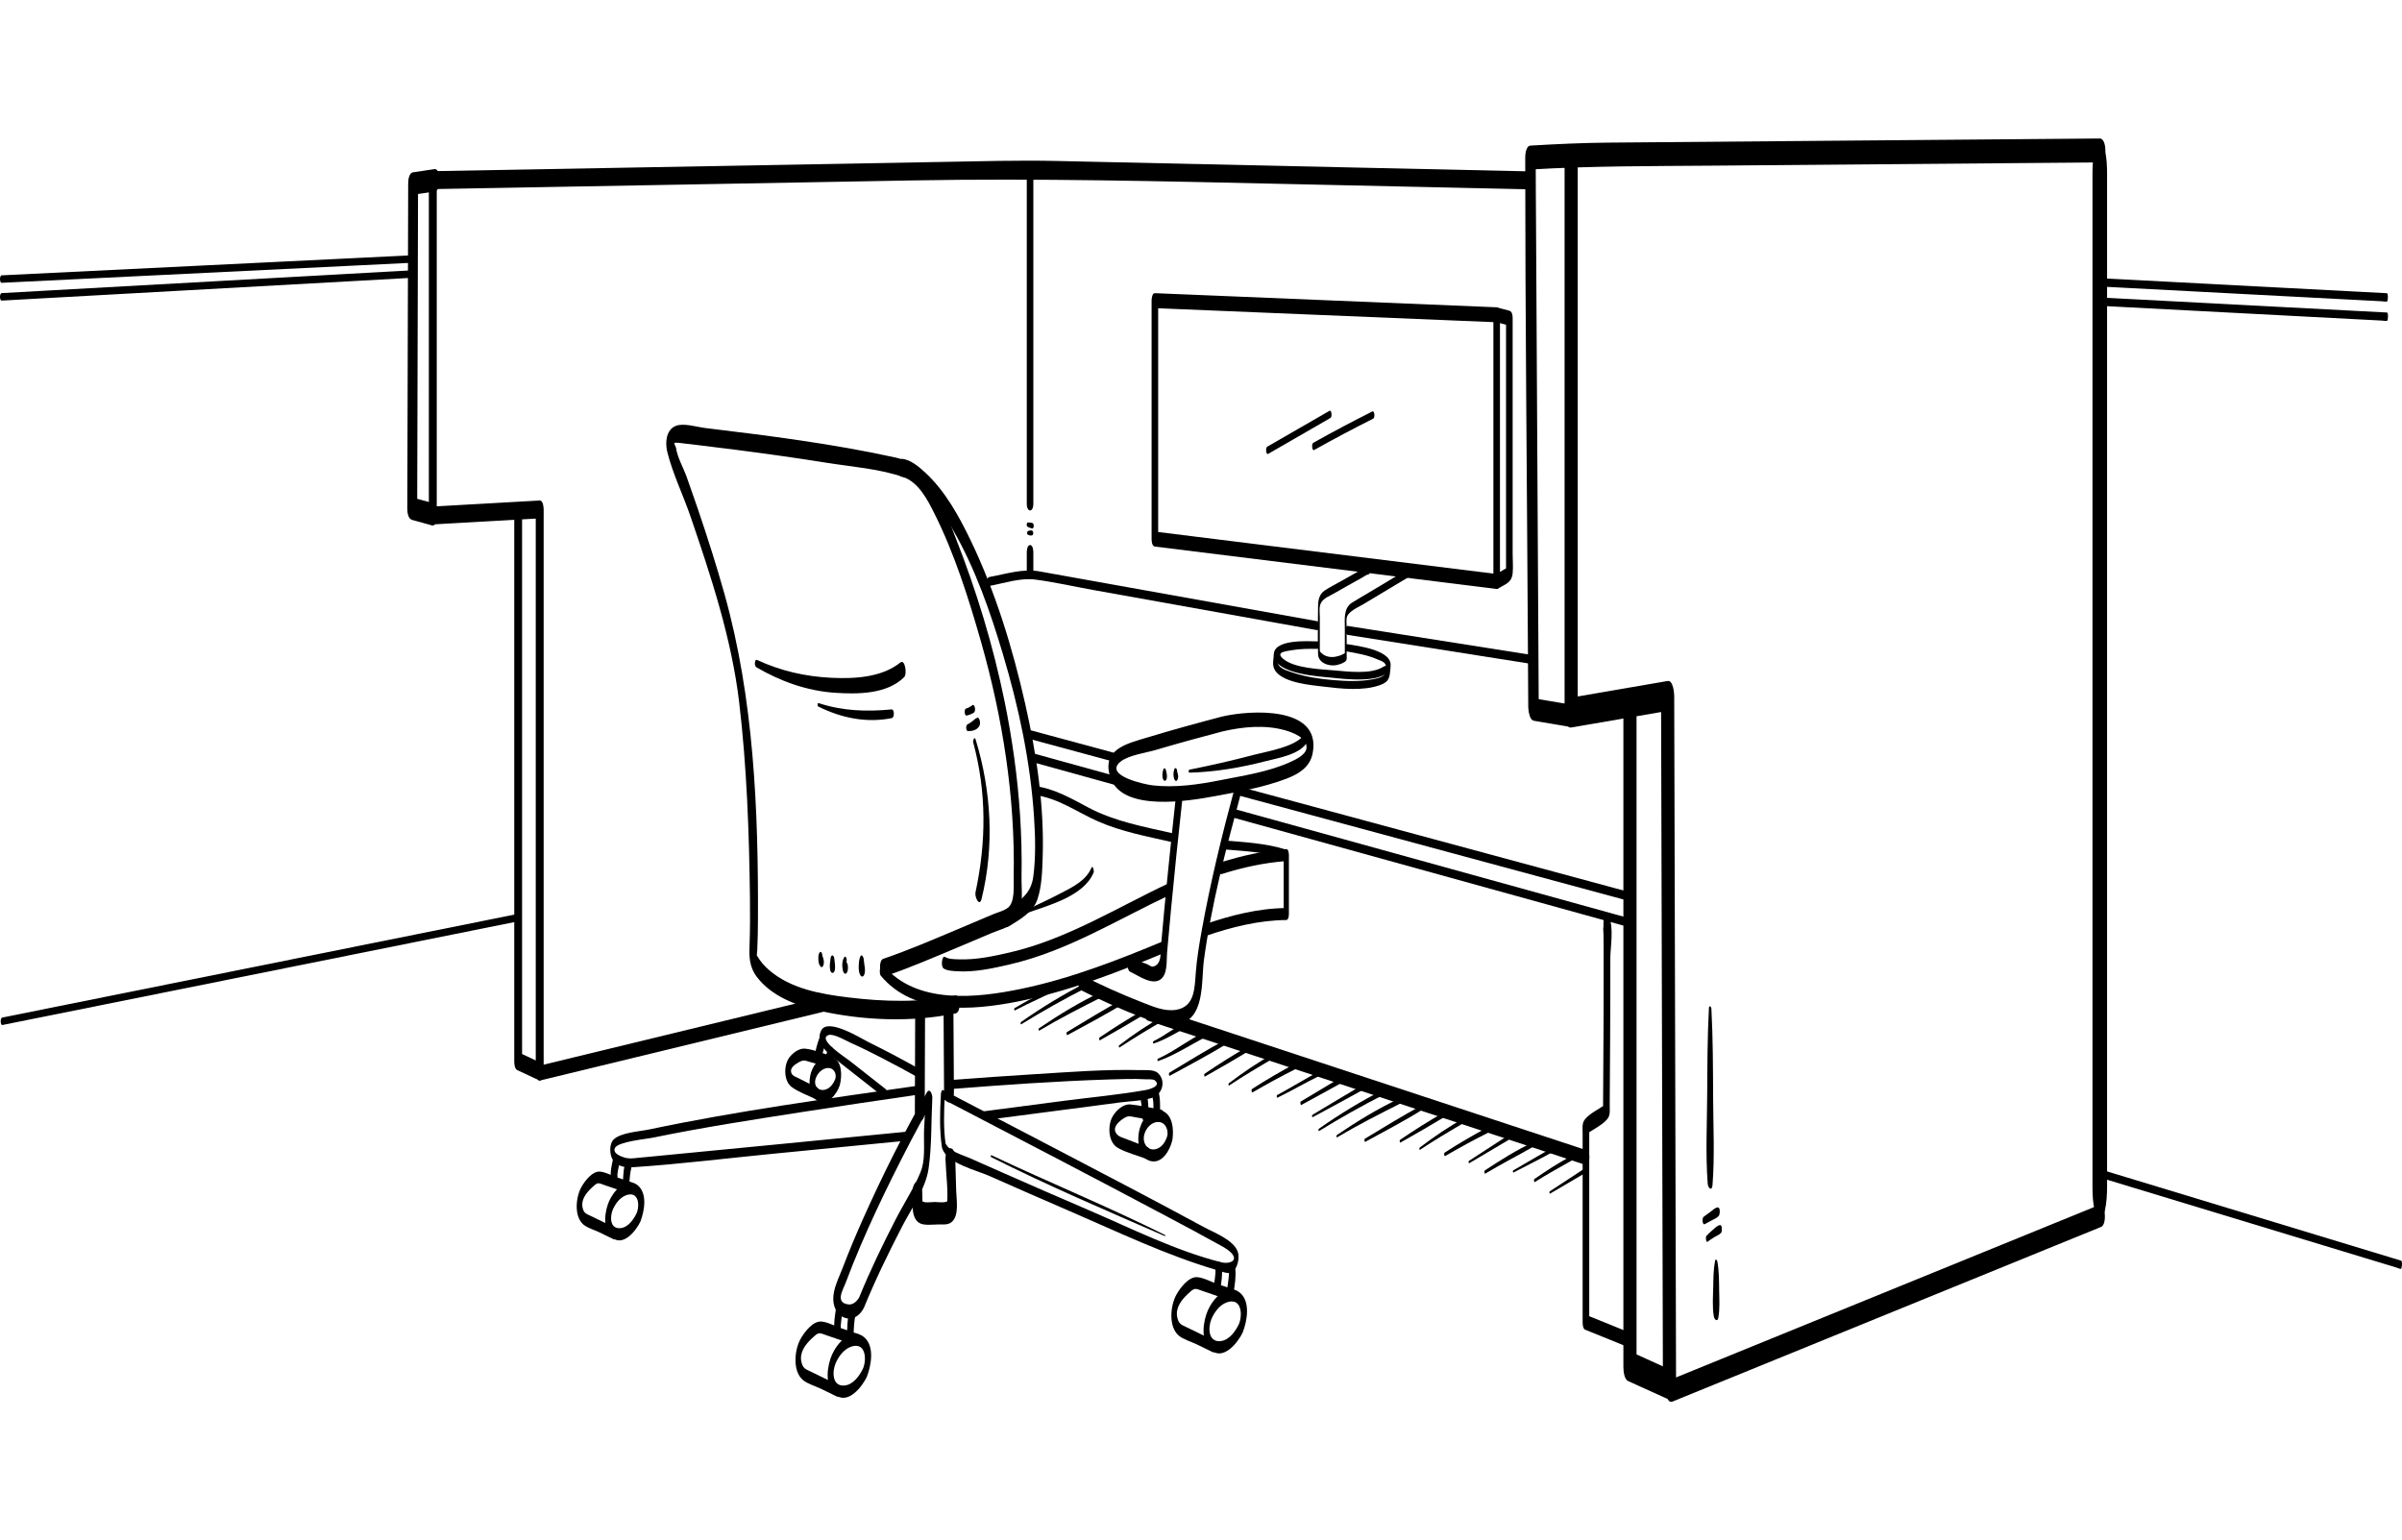<svg width="711" height="456" viewBox="0 0 711 456" fill="none" xmlns="http://www.w3.org/2000/svg">
<g clip-path="url(#clip0_1288_2455)">
<path d="M0.512 88.984C36.084 87.006 71.646 85.028 107.218 83.061C112.208 82.785 117.209 82.51 122.199 82.224C122.897 82.185 122.867 79.971 122.199 80.011C86.627 81.988 51.065 83.966 15.493 85.933C10.503 86.209 5.503 86.484 0.512 86.77C-0.185 86.809 -0.156 89.023 0.512 88.984Z" fill="black"/>
<path d="M0.699 303.438C45.367 294.456 90.036 285.483 134.705 276.5C140.933 275.25 147.161 274.001 153.39 272.742C154.117 272.594 153.979 270.41 153.39 270.528C108.721 279.511 64.052 288.484 19.384 297.466C13.155 298.716 6.927 299.965 0.699 301.225C-0.028 301.372 0.109 303.557 0.699 303.438Z" fill="black"/>
<path d="M0.512 83.72C35.897 81.988 71.292 80.266 106.678 78.535C111.707 78.289 116.727 78.043 121.757 77.797C122.455 77.767 122.425 75.554 121.757 75.583C86.372 77.315 50.977 79.037 15.592 80.768C10.562 81.014 5.542 81.26 0.512 81.506C-0.185 81.536 -0.156 83.749 0.512 83.72Z" fill="black"/>
<path d="M364.669 241.946C399.102 251.47 433.534 261.004 467.966 270.528C472.799 271.866 477.633 273.204 482.476 274.542C483.114 274.719 483.36 272.132 482.476 271.886C448.043 262.362 413.611 252.828 379.179 243.304C374.346 241.966 369.512 240.628 364.669 239.29C364.031 239.113 363.785 241.7 364.669 241.946Z" fill="black"/>
<path d="M305.569 225.594L330.492 232.491C331.131 232.668 331.376 230.081 330.492 229.835C322.181 227.533 313.88 225.24 305.569 222.938C304.931 222.761 304.685 225.348 305.569 225.594Z" fill="black"/>
<path d="M366.212 235.364C400.153 244.544 434.104 253.713 468.045 262.893C472.849 264.192 477.662 265.49 482.466 266.789C483.114 266.966 483.35 264.369 482.466 264.133C448.525 254.953 414.574 245.783 380.633 236.604C375.829 235.305 371.015 234.006 366.212 232.708C365.563 232.531 365.327 235.128 366.212 235.364Z" fill="black"/>
<path d="M304.617 218.717C313.134 221.019 321.641 223.322 330.158 225.624C330.807 225.801 331.043 223.204 330.158 222.967C321.641 220.665 313.134 218.363 304.617 216.061C303.968 215.884 303.732 218.481 304.617 218.717Z" fill="black"/>
<path d="M398.915 187.951C417.217 190.844 435.518 193.727 453.83 196.619C454.557 196.737 454.704 194.101 453.83 193.963C435.528 191.07 417.226 188.188 398.915 185.295C398.188 185.177 398.041 187.814 398.915 187.951Z" fill="black"/>
<path d="M292.759 173.479C297.16 172.682 301.944 170.999 306.395 171.57C312.132 172.308 317.859 173.626 323.547 174.649C341.102 177.798 358.657 180.946 376.212 184.095C380.761 184.911 385.309 185.728 389.857 186.544C390.574 186.672 390.741 184.045 389.857 183.888C362.479 178.978 335.1 174.069 307.721 169.159C302.691 168.254 297.769 169.927 292.759 170.832C291.885 170.989 292.042 173.616 292.759 173.488V173.479Z" fill="black"/>
<path d="M463.123 48.95V210.945C463.123 211.81 463.437 215.657 465.068 215.372C474.587 213.729 484.107 212.096 493.626 210.453C492.977 208.977 492.329 207.501 491.681 206.025C491.74 229.038 491.808 252.051 491.867 275.054C491.966 311.555 492.064 348.067 492.162 384.569C492.182 393.01 492.211 401.442 492.231 409.884L494.697 405.614C490.797 403.843 486.896 402.082 482.996 400.311L484.421 404.581V207.944C484.421 206.802 484.175 203.516 482.476 203.516C480.776 203.516 480.531 206.911 480.531 207.944V404.581C480.531 405.673 480.688 408.28 481.955 408.851C485.855 410.622 489.755 412.383 493.655 414.154C495.699 415.079 496.121 410.946 496.121 409.884C496.062 386.871 495.993 363.858 495.934 340.855C495.836 304.353 495.738 267.842 495.64 231.34C495.62 222.899 495.591 214.467 495.571 206.025C495.571 205.159 495.257 201.312 493.626 201.598C484.107 203.241 474.587 204.874 465.068 206.517C465.716 207.993 466.365 209.469 467.013 210.945V48.95C467.013 47.808 466.768 44.522 465.068 44.522C463.369 44.522 463.123 47.917 463.123 48.95Z" fill="black"/>
<path d="M455.47 209.134C455.205 161.741 454.94 114.358 454.675 66.965C454.635 60.186 454.576 53.416 454.576 46.638L453.024 50.18C471.031 49.107 489.028 49.186 507.075 49.038C537.695 48.782 568.326 48.527 598.946 48.271C606.481 48.212 614.016 48.143 621.551 48.084C623.742 48.064 623.742 40.98 621.551 41C601.54 41.167 581.529 41.335 561.518 41.502C533.029 41.738 504.55 41.974 476.061 42.22C468.339 42.289 460.736 42.643 453.024 43.105C451.659 43.184 451.472 45.752 451.472 46.648C451.472 93.952 451.983 141.257 452.248 188.561C452.287 195.419 452.327 202.286 452.366 209.144C452.386 213.335 455.5 213.385 455.48 209.144L455.47 209.134Z" fill="black"/>
<path d="M621.158 356.804C584.063 371.926 546.969 387.048 509.864 402.16C504.668 404.276 499.461 406.401 494.264 408.516C492.457 409.254 492.918 415.787 495.04 414.921C532.135 399.799 569.229 384.677 606.334 369.565C611.531 367.449 616.737 365.324 621.934 363.209C623.742 362.471 623.28 355.938 621.158 356.804Z" fill="black"/>
<path d="M464.646 208.524C461.119 207.924 457.582 207.334 454.056 206.734C452.258 206.429 451.865 213.001 454.056 213.375C457.582 213.975 461.119 214.565 464.646 215.165C466.443 215.47 466.836 208.898 464.646 208.524Z" fill="black"/>
<path d="M152.221 151.174V314.212C152.221 314.871 152.319 316.416 153.075 316.77L159.451 319.751C160.669 320.322 160.924 317.813 160.924 317.193V150.82C160.924 150.21 160.767 148.104 159.755 148.164C149.205 148.764 138.654 149.354 128.113 149.954C128.506 150.84 128.889 151.725 129.282 152.611V53.328C128.889 54.214 128.506 55.099 128.113 55.984C175.326 55.129 222.539 54.273 269.752 53.416C307.063 52.738 344.216 53.653 381.537 54.479C404.888 54.991 428.239 55.512 451.58 56.024C453.191 56.063 453.25 50.75 451.58 50.711C405.291 49.688 358.991 48.664 312.702 47.651C301.414 47.405 290.146 47.74 278.868 47.936C249.643 48.468 220.417 48.999 191.191 49.53C170.169 49.914 149.136 50.298 128.113 50.672C127.091 50.691 126.944 52.698 126.944 53.328V152.591C126.944 153.201 127.101 155.306 128.113 155.247C138.664 154.647 149.214 154.057 159.755 153.457C159.362 152.571 158.979 151.686 158.586 150.8V317.173L160.06 314.615L153.684 311.634L154.539 314.192V151.155C154.539 148.006 152.201 147.977 152.201 151.155L152.221 151.174Z" fill="black"/>
<path d="M159.765 319.889C184.256 313.946 208.737 308.004 233.227 302.071C236.754 301.215 240.271 300.359 243.798 299.503C245.261 299.149 244.927 294.8 243.798 295.076C219.307 301.018 194.826 306.961 170.336 312.893C166.809 313.749 163.292 314.605 159.765 315.461C158.301 315.816 158.635 320.164 159.765 319.889Z" fill="black"/>
<path d="M339.707 302.12C377.509 314.586 415.321 327.042 453.122 339.507C458.476 341.268 463.83 343.039 469.174 344.801C470.648 345.292 470.903 340.934 469.695 340.53C431.893 328.065 394.082 315.609 356.28 303.143C350.926 301.382 345.572 299.611 340.228 297.85C338.754 297.358 338.499 301.717 339.707 302.12Z" fill="black"/>
<path d="M303.929 50.258V149.138C303.929 151.755 305.874 151.784 305.874 149.138V50.258C305.874 47.641 303.929 47.612 303.929 50.258Z" fill="black"/>
<path d="M303.929 163.571V169.031C303.929 169.602 304.047 171.245 304.901 171.245C305.756 171.245 305.874 169.543 305.874 169.031V163.571C305.874 163 305.756 161.357 304.901 161.357C304.047 161.357 303.929 163.059 303.929 163.571Z" fill="black"/>
<path d="M127.966 148.901L122.022 147.258C122.504 148.36 122.995 149.472 123.486 150.584C123.565 122.504 123.633 94.434 123.712 66.355C123.722 62.34 123.732 58.326 123.741 54.322C123.25 55.424 122.769 56.535 122.278 57.647C124.4 57.332 126.512 57.017 128.634 56.703C130.756 56.388 130.49 49.786 128.634 50.062C126.512 50.376 124.4 50.691 122.278 51.006C120.991 51.203 120.824 53.387 120.824 54.331C120.745 82.411 120.676 110.481 120.598 138.561C120.588 142.575 120.578 146.589 120.568 150.594C120.568 151.705 120.755 153.565 122.022 153.919L127.966 155.562C129.577 156.005 130.176 149.531 127.966 148.921V148.901Z" fill="black"/>
<path d="M304.165 155.926C304.391 156.044 304.617 156.182 304.862 156.251C305 156.29 305.137 156.33 305.275 156.369C305.353 156.389 305.432 156.408 305.511 156.428C305.569 156.438 305.638 156.477 305.461 156.418L305.422 154.854C305.569 154.746 305.56 154.844 305.511 154.815C305.491 154.815 305.461 154.815 305.432 154.805C305.324 154.785 305.216 154.765 305.108 154.755C304.99 154.736 304.862 154.913 304.823 154.992C304.754 155.139 304.725 155.287 304.725 155.444C304.725 155.602 304.725 155.789 304.784 155.946C304.833 156.064 304.901 156.261 305.039 156.3C305.186 156.34 305.55 156.507 305.697 156.418C305.933 156.271 306.002 155.887 305.992 155.631C305.982 155.375 305.923 154.982 305.658 154.854C305.452 154.755 305.177 154.746 304.951 154.706C304.715 154.657 304.469 154.687 304.224 154.696C303.978 154.706 303.919 155.07 303.909 155.247C303.899 155.474 303.939 155.818 304.165 155.936V155.926Z" fill="black"/>
<path d="M304.273 158.307C304.459 158.376 304.656 158.455 304.852 158.514C305.049 158.573 305.275 158.514 305.471 158.484C305.992 158.415 305.953 157.136 305.432 157.068C305.235 157.048 305 156.979 304.813 157.038C304.626 157.097 304.44 157.176 304.243 157.245C303.939 157.353 303.968 158.209 304.273 158.307Z" fill="black"/>
<path d="M474.794 274.513C474.322 273.637 474.715 273.568 474.607 274.345C474.499 275.123 474.636 275.959 474.646 276.707C474.676 279.029 474.686 281.35 474.686 283.672C474.695 289.959 474.686 296.236 474.656 302.523C474.617 311.378 474.568 320.223 474.509 329.078L475.226 326.943C473.399 328.291 470 329.846 468.85 331.813C468.261 332.827 468.467 334.44 468.467 335.582V391.485C468.467 392.007 468.546 393.364 469.184 393.62C473.065 395.194 476.955 396.769 480.835 398.343C482.23 398.913 482.574 394.565 481.356 394.073C477.475 392.499 473.585 390.924 469.705 389.35L470.422 391.485V333.545L469.705 335.68C471.532 334.322 474.931 332.778 476.081 330.81C476.68 329.787 476.473 328.124 476.483 326.973C476.532 320.597 476.562 314.212 476.601 307.836C476.64 299.778 476.67 291.721 476.66 283.672C476.66 280.504 477.79 274.355 476.189 271.384C475.059 269.278 474.214 273.401 474.813 274.513H474.794Z" fill="black"/>
<path d="M385.221 327.101C389.032 325.015 392.854 322.939 396.646 320.833C397.078 320.597 396.852 319.013 396.42 319.269C392.628 321.512 388.855 323.805 385.073 326.068C384.808 326.225 384.916 327.268 385.221 327.101Z" fill="black"/>
<path d="M388.57 330.721C393.767 327.927 398.954 325.113 404.121 322.26C404.514 322.043 404.308 320.578 403.915 320.814C398.748 323.864 393.61 326.943 388.472 330.042C388.295 330.151 388.364 330.829 388.57 330.721Z" fill="black"/>
<path d="M390.447 334.824C396.783 330.908 403.277 327.278 409.917 323.893C410.301 323.696 410.143 322.26 409.721 322.476C402.982 325.91 396.538 329.816 390.358 334.175C390.201 334.283 390.27 334.932 390.447 334.824Z" fill="black"/>
<path d="M395.791 336.693C401.95 333.023 408.336 329.777 414.741 326.559C415.144 326.353 414.996 324.828 414.525 325.054C407.923 328.143 401.715 331.931 395.693 336.024C395.526 336.142 395.594 336.821 395.791 336.703V336.693Z" fill="black"/>
<path d="M404.141 338.012C409.79 334.913 415.566 331.922 421.038 328.508C421.352 328.311 421.244 327.071 420.861 327.268C415.114 330.269 409.583 333.771 404.013 337.097C403.768 337.244 403.876 338.159 404.141 338.012Z" fill="black"/>
<path d="M414.554 338.228C418.995 335.719 423.435 333.171 427.787 330.534C428.141 330.318 427.993 328.98 427.59 329.206C423.091 331.725 418.69 334.529 414.427 337.431C414.23 337.569 414.299 338.366 414.544 338.228H414.554Z" fill="black"/>
<path d="M420.321 340.383C424.683 337.49 429.152 334.824 433.681 332.197C434.025 332 433.878 330.741 433.495 330.957C428.858 333.515 424.437 336.526 420.223 339.734C420.065 339.852 420.134 340.511 420.321 340.383Z" fill="black"/>
<path d="M300.402 299.119C304.99 296.709 309.774 294.712 314.332 292.252C314.725 292.035 314.529 290.569 314.126 290.806C309.578 293.462 304.823 295.735 300.304 298.45C300.127 298.558 300.196 299.237 300.402 299.129V299.119Z" fill="black"/>
<path d="M302.279 303.232C308.615 299.316 315.108 295.686 321.749 292.301C322.132 292.104 321.975 290.668 321.553 290.884C314.814 294.318 308.369 298.224 302.19 302.582C302.033 302.691 302.102 303.34 302.279 303.232Z" fill="black"/>
<path d="M307.613 305.101C313.772 301.431 320.158 298.185 326.563 294.967C326.966 294.761 326.818 293.236 326.347 293.462C319.745 296.551 313.537 300.339 307.515 304.432C307.348 304.55 307.416 305.229 307.613 305.111V305.101Z" fill="black"/>
<path d="M315.973 306.42C321.621 303.32 327.398 300.329 332.87 296.915C333.184 296.719 333.076 295.479 332.693 295.676C326.946 298.676 321.415 302.179 315.845 305.505C315.6 305.652 315.708 306.567 315.973 306.42Z" fill="black"/>
<path d="M325.6 307.945C330.04 305.436 334.481 302.887 338.833 300.251C339.186 300.034 339.039 298.696 338.636 298.922C334.137 301.441 329.736 304.245 325.472 307.148C325.276 307.285 325.345 308.082 325.59 307.945H325.6Z" fill="black"/>
<path d="M331.367 310.099C335.728 307.207 340.198 304.54 344.727 301.913C345.071 301.717 344.923 300.457 344.54 300.674C339.904 303.232 335.483 306.242 331.268 309.45C331.111 309.568 331.18 310.227 331.367 310.099Z" fill="black"/>
<path d="M427.767 342.223C431.952 339.802 436.176 337.471 440.509 335.316C440.941 335.099 440.744 333.535 440.283 333.781C435.97 336.093 431.726 338.553 427.62 341.219C427.355 341.386 427.463 342.4 427.767 342.223Z" fill="black"/>
<path d="M434.899 344.348C438.79 342.075 442.65 339.773 446.521 337.471C446.894 337.254 446.678 335.946 446.334 336.172C442.483 338.661 438.632 341.15 434.801 343.669C434.624 343.787 434.693 344.466 434.899 344.348Z" fill="black"/>
<path d="M458.84 353.35C462.209 351.402 465.559 349.415 468.909 347.437C469.282 347.221 469.066 345.912 468.723 346.139C465.392 348.313 462.062 350.477 458.742 352.671C458.565 352.79 458.634 353.468 458.84 353.35Z" fill="black"/>
<path d="M439.664 347.427C444.448 344.525 449.429 342.026 454.272 339.232C454.596 339.045 454.498 337.835 454.095 338.022C449.016 340.334 444.193 343.433 439.526 346.483C439.271 346.65 439.389 347.595 439.664 347.427Z" fill="black"/>
<path d="M448.004 347.103C452.081 344.978 456.217 342.921 460.245 340.688C460.569 340.511 460.421 339.31 460.078 339.507C455.971 341.741 451.963 344.151 447.916 346.483C447.749 346.581 447.808 347.201 448.004 347.103Z" fill="black"/>
<path d="M454.331 349.917C457.877 347.634 461.571 345.656 465.225 343.561C465.559 343.374 465.441 342.115 465.039 342.321C461.256 344.23 457.681 346.63 454.193 349.031C453.957 349.189 454.075 350.084 454.331 349.917Z" fill="black"/>
<path d="M378.157 324.946C382.214 322.939 386.134 320.686 390.182 318.669C390.545 318.492 390.378 317.223 389.995 317.429C385.967 319.603 382.067 322.014 378.039 324.178C377.823 324.297 377.902 325.074 378.157 324.946Z" fill="black"/>
<path d="M342.811 314.113C347.792 312.372 352.193 309.401 356.869 307.01C357.272 306.803 357.125 305.278 356.653 305.505C351.79 307.787 347.615 311.241 342.713 313.435C342.526 313.513 342.576 314.192 342.811 314.113Z" fill="black"/>
<path d="M341.466 308.928C344.933 307.787 348.018 305.8 351.23 304.107C351.623 303.901 351.486 302.386 351.014 302.602C347.625 304.167 344.776 306.636 341.407 308.24C341.23 308.318 341.299 308.987 341.466 308.928Z" fill="black"/>
<path d="M346.269 318.462C351.918 315.363 357.694 312.372 363.166 308.958C363.481 308.761 363.372 307.521 362.989 307.718C357.242 310.719 351.712 314.222 346.142 317.547C345.896 317.695 346.004 318.61 346.269 318.462Z" fill="black"/>
<path d="M356.682 318.679C361.123 316.17 365.563 313.622 369.915 310.985C370.269 310.768 370.121 309.43 369.719 309.657C365.219 312.175 360.818 314.979 356.555 317.882C356.358 318.019 356.427 318.816 356.673 318.679H356.682Z" fill="black"/>
<path d="M363.824 321.345C368.186 318.452 372.656 315.786 377.185 313.159C377.529 312.962 377.381 311.703 376.998 311.919C372.361 314.478 367.941 317.488 363.726 320.696C363.569 320.814 363.638 321.473 363.824 321.345Z" fill="black"/>
<path d="M370.76 323.382C374.945 320.961 379.169 318.629 383.501 316.475C383.934 316.258 383.737 314.694 383.275 314.94C378.963 317.252 374.719 319.712 370.613 322.378C370.347 322.545 370.455 323.559 370.76 323.382Z" fill="black"/>
<path d="M504.589 362.392C505.316 361.999 506.053 361.605 506.78 361.221C507.507 360.838 508.293 360.542 508.804 359.873C509.108 359.48 509.285 357.384 508.45 357.433C507.693 357.483 506.996 358.23 506.407 358.663L504.275 360.218C503.774 360.582 503.901 362.756 504.589 362.392Z" fill="black"/>
<path d="M505.463 367.587C506.102 367.105 506.76 366.652 507.438 366.249C508.116 365.846 508.892 365.57 509.442 364.98C509.756 364.635 509.855 362.569 509.108 362.668C508.312 362.776 507.585 363.573 506.996 364.075C506.328 364.645 505.709 365.245 505.1 365.875C504.795 366.19 504.992 367.951 505.463 367.597V367.587Z" fill="black"/>
<path d="M505.847 298.45C505.404 306.912 505.375 315.402 505.336 323.873C505.296 332.689 504.815 341.662 505.493 350.448C505.591 351.756 506.76 352.731 506.908 350.832C507.576 342.361 507.133 333.722 507.094 325.221C507.055 316.367 507.045 307.502 506.583 298.657C506.544 297.958 505.905 297.456 505.847 298.45Z" fill="black"/>
<path d="M507.664 373.254C507.183 375.763 507.173 378.36 507.124 380.909C507.065 383.821 506.809 386.871 507.31 389.744C507.467 390.629 508.381 391.446 508.627 390.088C509.098 387.451 508.921 384.746 508.882 382.07C508.843 379.207 508.862 376.265 508.342 373.441C508.253 372.969 507.801 372.546 507.664 373.264V373.254Z" fill="black"/>
<path d="M302.013 320.154C302.357 320.154 302.337 319.121 301.984 319.121C301.63 319.121 301.66 320.154 302.013 320.154Z" fill="black"/>
<path d="M619.38 59.507C619.38 66.768 619.38 74.029 619.38 81.29V195.99C619.38 210.561 619.38 225.122 619.38 239.693V339.163C619.38 343.049 619.38 346.935 619.38 350.832C619.38 350.999 619.38 351.176 619.38 351.343C619.38 353.616 619.498 356.076 620.009 358.299C620.097 358.693 620.588 361.182 621.541 361.182C622.543 361.182 622.966 358.801 623.074 358.299C623.555 356.026 623.702 353.665 623.702 351.343V343.266C623.702 336.005 623.702 328.744 623.702 321.483V63.6C623.702 59.713 623.702 55.827 623.702 51.931C623.702 51.764 623.702 51.587 623.702 51.419C623.702 49.147 623.584 46.687 623.074 44.463C622.985 44.07 622.494 41.581 621.541 41.581C620.539 41.581 620.117 43.962 620.009 44.463C619.527 46.736 619.38 49.097 619.38 51.419V59.507Z" fill="black"/>
<path d="M621.541 84.812C624.36 84.96 627.17 85.107 629.989 85.255C636.758 85.609 643.517 85.963 650.285 86.317C658.469 86.75 666.652 87.173 674.835 87.606C681.908 87.98 688.981 88.344 696.064 88.718C698.383 88.836 700.711 88.964 703.029 89.082L705.23 89.2C705.534 89.22 706.084 89.357 706.379 89.259C706.418 89.249 706.487 89.259 706.526 89.259C706.88 89.279 706.959 86.819 706.526 86.799C703.707 86.652 700.897 86.504 698.078 86.357C691.309 86.002 684.551 85.648 677.782 85.294C669.599 84.861 661.416 84.438 653.233 84.005C646.159 83.631 639.086 83.267 632.003 82.893C629.685 82.775 627.357 82.647 625.038 82.529L622.838 82.411C622.533 82.392 621.983 82.254 621.688 82.352C621.649 82.362 621.58 82.352 621.541 82.352C621.187 82.333 621.109 84.792 621.541 84.812Z" fill="black"/>
<path d="M621.57 90.528C624.39 90.676 627.2 90.823 630.019 90.971C636.788 91.325 643.546 91.679 650.315 92.034C658.498 92.466 666.681 92.889 674.864 93.322C681.938 93.696 689.011 94.06 696.094 94.434C698.412 94.552 700.74 94.68 703.059 94.798L705.259 94.916C705.564 94.936 706.114 95.074 706.409 94.975C706.448 94.966 706.517 94.975 706.556 94.975C706.91 94.995 706.988 92.535 706.556 92.516C703.736 92.368 700.927 92.221 698.107 92.073C691.339 91.719 684.58 91.365 677.812 91.01C669.628 90.577 661.445 90.154 653.262 89.722C646.189 89.348 639.116 88.984 632.033 88.61C629.714 88.492 627.386 88.364 625.068 88.246C624.331 88.206 623.604 88.167 622.867 88.128C622.563 88.108 622.013 87.97 621.718 88.069C621.679 88.078 621.61 88.069 621.57 88.069C621.217 88.049 621.138 90.509 621.57 90.528Z" fill="black"/>
<path d="M621.541 348.579C624.488 349.474 627.425 350.369 630.373 351.265C637.485 353.419 644.588 355.584 651.7 357.738C660.266 360.336 668.833 362.943 677.399 365.541C684.845 367.803 692.282 370.066 699.728 372.319L709.365 375.242C709.67 375.33 710.24 375.635 710.554 375.606C710.593 375.606 710.672 375.645 710.711 375.655C710.888 375.704 711.261 373.362 710.711 373.195C707.764 372.3 704.827 371.404 701.88 370.509C694.767 368.354 687.665 366.19 680.552 364.035C671.986 361.438 663.42 358.831 654.853 356.233C647.407 353.97 639.97 351.707 632.524 349.454L622.887 346.532C622.582 346.444 622.013 346.139 621.698 346.168C621.659 346.168 621.58 346.129 621.541 346.119C621.364 346.07 620.991 348.411 621.541 348.579Z" fill="black"/>
<path d="M443.033 169.927C413.523 166.267 384.022 162.607 354.511 158.947C350.287 158.425 346.073 157.904 341.849 157.373L342.821 159.586V89.003L341.849 91.217C371.418 92.437 400.988 93.667 430.557 94.887C434.713 95.054 438.868 95.231 443.024 95.398L442.051 93.185V172.131C442.051 174.748 443.996 174.777 443.996 172.131V93.185C443.996 92.604 443.878 91.01 443.024 90.971C413.454 89.751 383.884 88.521 354.315 87.301C350.16 87.134 346.004 86.957 341.849 86.79C341.004 86.75 340.876 88.531 340.876 89.003V159.586C340.876 160.226 340.994 161.692 341.849 161.8C371.359 165.46 400.86 169.12 430.371 172.78C434.595 173.301 438.809 173.823 443.033 174.354C444.281 174.512 444.477 170.104 443.033 169.927Z" fill="black"/>
<path d="M443.033 95.408C444.281 95.743 445.519 96.067 446.766 96.402L445.794 94.188V169.966C446.03 169.258 446.265 168.54 446.511 167.831L442.778 170.015C441.599 170.704 442.081 174.994 443.299 174.285C445.656 172.908 447.454 172.524 447.749 169.71C447.935 167.851 447.749 165.863 447.749 163.994V94.198C447.749 93.46 447.631 92.211 446.776 91.984C445.529 91.65 444.291 91.325 443.043 90.991C441.963 90.705 441.57 95.025 443.043 95.418L443.033 95.408Z" fill="black"/>
<path d="M375.367 134.37C381.507 130.828 387.657 127.286 393.797 123.744C394.386 123.409 394.15 121.255 393.541 121.609C387.401 125.151 381.252 128.693 375.112 132.235C374.522 132.569 374.758 134.724 375.367 134.37Z" fill="black"/>
<path d="M388.993 133.219C394.75 129.991 400.575 126.902 406.469 123.941C407.069 123.645 406.862 121.481 406.214 121.806C400.32 124.767 394.494 127.856 388.737 131.084C388.148 131.418 388.374 133.563 388.993 133.219Z" fill="black"/>
<path d="M398.689 192.861C401.675 193.372 404.78 193.923 407.579 195.143C408.238 195.429 409.692 195.842 409.986 196.531C410.389 197.465 410.477 196.747 409.318 197.475C405.742 199.709 398.748 198.774 394.838 198.449C390.771 198.115 383 197.829 379.749 194.976C377.568 193.058 380.427 192.822 382.362 192.487C384.867 192.054 387.441 192.054 389.975 192.084C390.653 192.084 390.663 189.88 389.975 189.87C387.274 189.84 376.35 189.043 377.086 194.278C377.823 199.541 390.349 200.24 393.924 200.594C397.274 200.919 410.271 202.7 411.529 197.564C412.786 192.428 401.499 191.159 398.699 190.677C398.1 190.578 397.962 192.762 398.699 192.89L398.689 192.861Z" fill="black"/>
<path d="M377.067 193.845C376.87 195.842 376.438 197.456 377.843 199.03C380.672 202.227 388.079 202.808 391.871 203.27C397.039 203.9 403.493 204.618 408.522 202.798C411.362 201.775 411.322 200.456 411.597 197.672C411.696 196.698 410.802 195.586 410.664 197.082C410.379 200.063 409.24 200.545 406.302 201.106C402.501 201.824 398.453 201.647 394.622 201.332C390.594 200.998 386.527 200.388 382.686 199.118C379.867 198.184 377.715 197.623 378.02 194.425C378.118 193.451 377.224 192.339 377.086 193.835L377.067 193.845Z" fill="black"/>
<path d="M405.192 167.526C404.279 167.674 403.208 168.53 402.422 168.963C400.595 169.976 398.767 171.009 396.95 172.042C395.339 172.957 393.639 173.803 392.097 174.826C390.555 175.85 390.182 177.581 390.152 179.333C390.083 184.095 390.024 188.896 390.152 193.668C390.221 196.324 393.551 197.397 395.771 196.855C396.518 196.668 398.041 196.216 398.483 195.517C398.709 195.163 398.61 194.563 398.62 194.14C398.62 192.92 398.62 191.7 398.62 190.48V185.649C398.62 184.793 398.473 183.78 398.62 182.934C398.944 181.035 402.019 179.785 403.473 178.919C408.346 175.997 413.218 173.075 418.091 170.153C418.67 169.809 418.091 167.693 418.091 167.693C413.749 170.291 409.416 172.888 405.074 175.496C403.453 176.47 401.783 177.394 400.192 178.418C397.648 180.061 398.07 183.229 398.07 185.866V194.465L398.266 193.274C395.82 194.799 392.274 195.281 390.476 192.497L390.673 193.687V182.717C390.673 181.281 390.309 179.451 391.184 178.201C392.058 176.952 393.689 176.361 394.926 175.653C396.321 174.856 397.726 174.059 399.131 173.262C400.457 172.514 401.793 171.757 403.139 171.029C403.729 170.704 404.505 170.104 405.182 169.996C405.674 169.917 405.467 167.487 405.182 167.536L405.192 167.526Z" fill="black"/>
<path d="M282.857 294.692C272.365 296.856 261.726 296.561 251.136 295.272C242.982 294.288 234.033 292.724 227.618 287.146C226.292 285.994 225.132 284.676 224.239 283.171C223.718 282.285 224.209 284.381 224.052 283.033C223.983 282.492 224.121 281.852 224.15 281.291C224.297 278.212 224.347 275.123 224.356 272.043C224.494 239.792 223.158 206.802 214.395 175.653C212.037 167.27 209.385 158.966 206.585 150.722C205.514 147.573 204.424 144.435 203.304 141.306C202.341 138.6 200.485 135.393 200.102 132.559C200.072 132.323 199.502 131.31 199.591 131.192C199.866 130.828 202.017 131.251 202.705 131.31C204.021 131.428 205.338 131.615 206.654 131.772C210.436 132.225 214.218 132.687 218 133.179C226.93 134.33 235.86 135.58 244.751 137.006C252.109 138.187 260.537 138.777 267.561 141.306C271.903 142.87 274.507 147.878 276.452 151.745C282.484 163.709 286.688 177.03 290.352 189.87C296.797 212.489 300.52 235.994 300.058 259.548C300.009 262.273 300.51 267.143 298.251 268.816C297.111 269.652 295.215 270.124 293.928 270.666C290.49 272.132 287.042 273.598 283.594 275.044C276.265 278.114 268.927 281.301 261.402 283.859C259.968 284.351 260.243 289.586 262.021 288.985C269.153 286.555 276.118 283.554 283.063 280.642C286.6 279.166 290.126 277.671 293.653 276.165C296.031 275.152 299.734 274.335 301.149 271.994C303.084 268.796 302.308 263.119 302.377 259.548C302.495 253.389 302.328 247.23 301.925 241.081C301.188 229.864 299.616 218.717 297.376 207.708C293.997 191.129 289.046 174.886 282.847 159.144C279.271 150.053 275.686 137.774 265.105 135.452C246.519 131.369 227.529 128.978 208.658 126.695C206.212 126.4 202.4 125.151 200.043 126.076C197.076 127.237 196.87 131.152 197.518 133.779C199.1 140.184 202.204 146.511 204.345 152.758C210.446 170.566 216.556 189.053 218.786 207.816C221.065 226.952 221.753 246.561 221.989 265.825C222.048 270.597 222.038 275.369 221.861 280.14C221.753 283.082 221.753 286.191 224.032 289.202C228.384 294.938 235.742 297.702 242.521 299.218C255.488 302.13 269.831 302.701 282.867 300.005C284.615 299.641 284.272 294.397 282.867 294.692H282.857Z" fill="black"/>
<path d="M266.992 141.129C273.475 141.64 279.389 152.168 282.159 156.979C288.722 168.402 293.123 181.104 296.875 193.678C301.561 209.38 305.029 225.565 306.08 241.946C306.454 247.741 306.621 253.684 305.864 259.459C305.196 264.556 302.003 266.72 297.72 269.229C296.315 270.056 296.885 275.201 298.339 274.355C301.669 272.407 305.805 270.056 307.092 266.209C308.399 262.303 308.497 257.816 308.634 253.753C309.135 238.572 306.817 223.194 303.477 208.426C299.744 191.887 294.655 175.191 287.278 159.891C283.82 152.729 279.743 145.3 273.819 139.85C272.041 138.217 269.546 136.042 266.982 135.836C265.43 135.708 265.272 141.011 266.982 141.149L266.992 141.129Z" fill="black"/>
<path d="M344.422 278.596C330.777 284.263 316.906 289.684 302.396 292.704C289.154 295.469 271.216 297.476 261.5 285.778C260.596 284.686 260.066 288.051 260.714 288.838C270.43 300.546 287.749 299.149 301.159 296.502C316.238 293.521 330.669 287.893 344.825 282.01C345.788 281.606 345.533 278.123 344.413 278.596H344.422Z" fill="black"/>
<path d="M361.644 258.751C367.891 256.763 374.198 255.406 380.741 254.904L379.965 253.133V270.587L380.741 268.816C372.538 268.865 364.266 270.98 356.565 273.637C355.602 273.971 355.798 277.464 356.977 277.051C364.522 274.454 372.695 272.417 380.741 272.358C381.419 272.358 381.517 271 381.517 270.587V253.133C381.517 252.739 381.409 251.313 380.741 251.362C374.051 251.874 367.616 253.3 361.231 255.327C360.278 255.632 360.445 259.125 361.644 258.741V258.751Z" fill="black"/>
<path d="M279.32 286.703C280.362 287.391 281.953 287.431 283.132 287.519C288.437 287.883 293.958 286.654 299.086 285.453C316.071 281.478 330.777 272.22 346.417 264.871C347.379 264.418 347.075 260.955 346.004 261.457C330.502 268.737 315.914 277.966 299.086 281.911C294.115 283.072 288.859 284.194 283.712 283.997C282.523 283.948 280.784 283.977 279.733 283.289C278.839 282.698 278.387 286.093 279.32 286.703Z" fill="black"/>
<path d="M362.292 251.441C368.216 251.962 374.355 252.208 380.073 253.979C380.967 254.255 381.104 251.647 380.387 251.421C374.552 249.611 368.353 249.325 362.302 248.794C361.526 248.725 361.447 251.372 362.302 251.451L362.292 251.441Z" fill="black"/>
<path d="M306.208 235.335C313.32 236.279 318.635 240.343 325.001 243.147C331.976 246.226 339.54 247.604 346.928 249.296C347.605 249.453 347.812 246.846 346.928 246.639C338.567 244.731 330.001 243.186 322.339 239.152C317.063 236.378 312.24 233.475 306.218 232.678C305.471 232.58 305.344 235.217 306.218 235.335H306.208Z" fill="black"/>
<path d="M223.855 197.515C230.968 201.676 238.827 204.52 247.089 205.081C253.808 205.533 262.492 205.543 267.62 200.476C268.583 199.522 267.886 195.016 266.52 196.118C260.989 200.565 252.993 200.968 246.155 200.653C238.463 200.289 231.115 198.636 224.121 195.38C223.315 195.006 223.237 197.151 223.865 197.524L223.855 197.515Z" fill="black"/>
<path d="M288.083 219.809C292.052 234.577 291.954 249.276 288.751 264.162C288.456 265.54 289.93 268.619 290.549 266.1C294.38 250.604 293.447 234.115 288.79 218.924C288.456 217.841 287.926 219.229 288.083 219.809Z" fill="black"/>
<path d="M361.84 212.096C354.443 214.044 347.055 216.061 339.727 218.284C333.695 220.114 325.875 221.767 328.685 230.16C332.153 240.539 352.213 237.057 359.679 235.679C366.722 234.371 374.159 233.062 380.878 230.484C384.494 229.097 387.755 227.07 388.541 223.036C391.301 208.878 370.043 210.187 361.84 212.105C360.376 212.45 360.7 216.799 361.84 216.533C367.754 215.155 374.395 214.496 380.328 216.169C382.568 216.799 387.067 218.442 386.724 221.492C386.498 223.528 383.393 224.915 381.802 225.644C375.554 228.487 368.137 229.589 361.467 230.917C354.875 232.236 347.988 233.249 341.259 232.501C338.882 232.236 326.661 229.638 331.632 225.506C333.97 223.568 339.275 222.849 342.035 222.033C348.607 220.085 355.219 218.274 361.84 216.533C363.304 216.149 362.94 211.82 361.84 212.105V212.096Z" fill="black"/>
<path d="M352.085 228.733C359.698 228.546 367.371 227.218 374.729 225.319C378.393 224.374 385.28 223.282 387.067 219.386C387.411 218.638 386.861 216.011 386.026 217.418C383.875 221.069 374.552 222.544 371.045 223.479C364.767 225.152 358.431 226.578 352.065 227.857C351.771 227.916 351.78 228.743 352.085 228.733Z" fill="black"/>
<path d="M347.605 227.7C347.262 228.684 347.232 229.825 347.654 230.779C347.723 230.947 347.91 231.183 348.126 231.183C348.313 231.183 348.431 231.016 348.509 230.868C348.804 230.337 348.784 229.618 348.627 229.048C348.578 228.881 348.539 228.723 348.46 228.566C348.352 228.349 348.48 228.782 348.45 228.536C348.421 228.29 348.48 228.762 348.45 228.497C348.48 228.703 348.46 228.536 348.46 228.428C348.46 228.133 348.381 227.651 348.136 227.464C347.92 227.296 347.694 227.444 347.605 227.7Z" fill="black"/>
<path d="M344.295 227.946C344.167 228.664 344.01 229.353 344.108 230.091L345.385 229.274C345.356 229.117 345.336 228.959 345.307 228.802C345.257 228.497 345.061 227.68 344.599 227.828C344.138 227.975 344.098 228.812 344.088 229.195C344.088 229.363 344.088 229.53 344.088 229.697C344.088 230.012 344.157 230.455 344.314 230.74C344.403 230.907 344.511 231.094 344.707 231.134C345.208 231.232 345.405 230.406 345.415 230.061C345.444 229.52 345.385 229.038 345.248 228.516L345.09 227.926C345.041 227.749 344.914 227.444 344.688 227.444C344.462 227.444 344.344 227.769 344.314 227.946H344.295Z" fill="black"/>
<path d="M348.057 235.915C347.183 243.796 346.368 251.677 345.582 259.558C344.904 266.396 344.255 273.234 343.656 280.081C343.499 281.941 343.951 285.709 341.181 286.162C340.758 286.23 339.815 285.493 339.442 285.384C337.958 284.932 336.475 284.056 335.06 283.417C333.646 282.777 333.322 287.136 334.54 287.687C336.956 288.769 341.033 291.858 343.587 289.891C345.69 288.277 345.258 284.312 345.454 282.049C345.827 277.779 346.21 273.509 346.623 269.239C347.645 258.515 348.735 247.791 349.924 237.086C350.14 235.128 348.381 232.914 348.047 235.905L348.057 235.915Z" fill="black"/>
<path d="M365.435 233.387C361.653 247.387 358.205 261.545 355.651 275.831C354.934 279.816 354.276 283.84 353.961 287.874C353.598 292.488 353.706 298.047 348.097 298.942C344.599 299.503 341.053 297.88 337.88 296.65C331.946 294.347 326.131 291.711 320.452 288.838C319.166 288.188 318.723 292.498 319.932 293.108C325.973 296.168 332.182 298.981 338.528 301.372C341.544 302.504 344.796 303.842 348.087 303.37C356.889 302.13 355.494 290.658 356.368 284.194C358.588 267.812 362.813 251.569 367.115 235.62C367.498 234.203 366.182 230.622 365.435 233.387Z" fill="black"/>
<path d="M286.099 211.83C286.855 211.673 287.572 211.397 288.231 210.984C288.653 210.718 288.653 209.961 288.584 209.538C288.545 209.311 288.28 208.426 287.877 208.741C287.278 209.203 286.629 209.547 285.912 209.774C285.342 209.961 285.49 211.948 286.099 211.82V211.83Z" fill="black"/>
<path d="M286.541 216.444C287.867 216.444 289.252 216.12 289.91 214.87C290.146 214.437 290.127 213.778 290.009 213.325C289.95 213.089 289.743 212.391 289.37 212.469C288.8 212.597 288.368 213.07 287.926 213.434C287.435 213.837 286.924 214.172 286.354 214.457C285.853 214.703 285.863 216.444 286.531 216.444H286.541Z" fill="black"/>
<path d="M273.721 328.95C273.75 319.003 273.79 309.066 273.819 299.119C273.829 295.184 270.911 295.144 270.901 299.119C270.872 309.066 270.833 319.003 270.803 328.95C270.793 332.886 273.711 332.925 273.721 328.95Z" fill="black"/>
<path d="M279.87 343.256C279.998 347.555 280.853 353.586 280.204 357.197C280.43 356.538 280.647 355.879 280.872 355.21C280.155 356.312 277.758 355.83 276.688 355.83C275.617 355.83 273.23 356.331 272.503 355.21L273.171 357.197C273.013 356.312 273.033 354.482 273.004 353.242C272.984 352.386 272.837 349.917 271.55 349.917C270.263 349.917 270.076 352.465 270.086 353.242C270.155 356.213 269.408 361.812 273.338 362.471C274.782 362.707 276.442 362.471 277.906 362.471C279.369 362.471 280.873 362.687 281.973 361.507C283.898 359.441 283.112 355.043 283.034 352.485C282.945 349.405 282.857 346.335 282.768 343.256C282.749 342.4 282.602 339.93 281.315 339.93C280.028 339.93 279.831 342.479 279.851 343.256H279.87Z" fill="black"/>
<path d="M279.291 298.126C279.34 306.547 279.389 314.96 279.448 323.382C279.468 327.307 282.385 327.356 282.366 323.382C282.317 314.96 282.268 306.547 282.209 298.126C282.189 294.2 279.271 294.151 279.291 298.126Z" fill="black"/>
<path d="M255.498 405.033C254.476 407.188 252.629 409.903 249.987 410.159C246.313 410.504 246.273 406.086 247.354 403.557C248.189 401.6 249.751 399.465 251.843 398.697C256.097 397.143 256.647 402.042 255.498 405.043C255.144 405.948 255.93 409.284 256.598 407.552C257.895 404.187 258.995 398.353 255.616 395.716C251.833 392.764 247.629 397.92 246.263 401.058C244.839 404.345 244.033 409.933 247.01 412.688C250.773 416.181 255.144 410.641 256.608 407.552C257.03 406.657 256.323 403.331 255.508 405.043L255.498 405.033Z" fill="black"/>
<path d="M253.995 394.899C252.335 394.339 250.684 393.778 249.024 393.217C247.256 392.617 244.986 391.357 243.13 391.22C240.625 391.033 238.11 394.319 236.95 396.405C235.172 399.612 234.534 405.84 237.648 408.516C238.974 409.657 241.371 410.326 242.943 411.094C244.515 411.861 246.126 412.639 247.707 413.416C248.759 413.927 249.093 410.474 248.12 410.002L240.173 406.135C238.463 405.309 237.638 405.171 237.196 403.056C236.636 400.36 238.395 398.008 240.232 396.287C242.54 394.132 242.275 394.486 245.153 395.47L253.562 398.323C254.741 398.727 254.948 395.234 253.975 394.909L253.995 394.899Z" fill="black"/>
<path d="M366.762 391.889C365.74 394.043 363.893 396.759 361.251 397.015C357.576 397.359 357.537 392.941 358.618 390.413C359.453 388.455 361.015 386.32 363.107 385.553C367.361 383.998 367.911 388.898 366.762 391.898C366.408 392.804 367.194 396.139 367.862 394.407C369.159 391.043 370.259 385.208 366.88 382.571C363.097 379.62 358.893 384.775 357.527 387.914C356.103 391.2 355.297 396.788 358.274 399.543C362.036 403.036 366.408 397.497 367.872 394.407C368.294 393.512 367.587 390.187 366.771 391.898L366.762 391.889Z" fill="black"/>
<path d="M365.259 381.765C363.598 381.204 361.948 380.643 360.288 380.082C358.52 379.482 356.25 378.223 354.394 378.085C351.889 377.898 349.374 381.184 348.214 383.27C346.436 386.477 345.798 392.705 348.912 395.381C350.238 396.523 352.635 397.192 354.207 397.959C355.779 398.727 357.39 399.504 358.971 400.281C360.023 400.793 360.357 397.339 359.384 396.867L351.437 393C349.727 392.174 348.902 392.036 348.46 389.921C347.9 387.225 349.659 384.874 351.496 383.152C353.804 380.997 353.539 381.351 356.417 382.335C359.217 383.29 362.017 384.234 364.826 385.188C366.005 385.592 366.212 382.099 365.239 381.774L365.259 381.765Z" fill="black"/>
<path d="M345.631 335.837C345.199 337.677 344.069 339.753 342.055 340.196C339.736 340.708 338.322 338.592 338.587 336.487C338.823 334.588 340.346 332.443 342.369 332.177C344.796 331.863 345.857 334.165 345.562 336.26C345.336 337.835 346.721 339.586 347.065 337.205C347.468 334.371 347.134 329.787 343.804 328.773C340.159 327.661 337.693 332.079 337.143 335.001C336.593 337.923 336.996 342.508 340.257 343.62C343.902 344.85 346.309 340.501 346.986 337.628C347.252 336.497 346.171 333.614 345.641 335.837H345.631Z" fill="black"/>
<path d="M343.695 328.488C340.68 327.976 337.634 327.248 334.599 326.953C332.487 326.746 330.384 328.724 329.353 330.475C327.82 333.083 327.968 338.14 330.856 339.793C333.42 341.259 336.642 342.036 339.402 343.108C340.532 343.551 340.788 340.068 339.815 339.694C337.634 338.848 335.453 338.002 333.272 337.156C332.29 336.772 331.288 336.565 330.62 335.788C329.107 334.017 330.787 332.364 332.211 331.341C333.99 330.072 334.324 330.456 336.534 330.829C338.921 331.233 341.308 331.636 343.705 332.04C344.668 332.197 344.874 328.694 343.705 328.498L343.695 328.488Z" fill="black"/>
<path d="M188.46 359.106C187.566 360.985 185.955 363.356 183.657 363.573C180.542 363.868 180.474 360.257 181.397 358.083C182.124 356.371 183.499 354.501 185.327 353.832C188.922 352.524 189.462 356.518 188.47 359.096C188.225 359.736 188.008 361.005 188.47 361.605C188.824 362.067 189.266 362.402 189.57 361.605C190.749 358.545 191.742 353.193 188.657 350.802C185.268 348.175 181.525 352.77 180.297 355.584C178.99 358.575 178.273 363.711 180.994 366.21C184.364 369.319 188.254 364.38 189.57 361.615C189.993 360.72 189.286 357.394 188.47 359.106H188.46Z" fill="black"/>
<path d="M187.213 350.094L182.822 348.608C181.25 348.077 179.265 346.975 177.605 346.837C175.346 346.65 173.106 349.582 172.065 351.461C170.444 354.374 169.854 360.11 172.713 362.53C173.902 363.543 176.004 364.124 177.399 364.803C178.804 365.482 180.208 366.17 181.613 366.849C182.664 367.361 182.998 363.907 182.026 363.435C179.688 362.294 177.34 361.162 175.002 360.021C173.538 359.313 172.782 359.204 172.428 357.394C171.976 355.141 173.538 353.134 175.071 351.697C177.124 349.779 176.8 350.113 179.364 350.979C181.928 351.845 184.315 352.662 186.8 353.498C187.979 353.901 188.185 350.409 187.213 350.084V350.094Z" fill="black"/>
<path d="M255.743 387.087C259.093 378.902 262.954 370.972 267.011 363.12C269.693 357.925 274.025 351.806 274.86 345.971C275.843 339.143 275.607 331.931 275.97 325.034C276.02 324.051 275.244 321.817 274.31 323.47C267.443 335.542 261.186 348.028 255.517 360.7C253.356 365.541 251.293 370.44 249.407 375.399C248.287 378.341 246.529 381.587 246.656 384.815C246.892 390.58 253.012 392.607 255.743 387.097C256.293 385.985 255.419 381.833 254.368 383.969C253.818 385.07 252.531 386.33 251.175 386.163C247.049 385.661 249.564 381.784 250.252 379.925C251.657 376.157 253.17 372.418 254.751 368.718C257.649 361.94 260.793 355.249 264.064 348.647C267.748 341.209 271.579 333.82 275.686 326.599L274.025 325.034C273.868 328.055 273.711 331.075 273.544 334.096C273.357 337.648 273.898 342.223 272.935 345.647C271.864 349.494 267.63 356.135 265.302 360.631C261.353 368.276 257.62 375.989 254.368 383.959C253.906 385.09 254.859 389.252 255.743 387.087Z" fill="black"/>
<path d="M247.511 387.068C247.138 389.399 246.735 391.879 246.99 394.24C247.049 394.801 247.364 396.149 248.189 395.785C249.014 395.421 248.935 393.699 248.867 393.059C248.847 392.823 248.837 392.843 248.867 393.099C248.867 392.951 248.867 392.804 248.867 392.646C248.886 392.282 248.867 392.627 248.886 392.203C248.935 391.603 249.004 391.013 249.073 390.413C249.161 389.685 249.26 388.967 249.378 388.238C249.495 387.51 249.476 385.897 248.7 385.513C247.875 385.11 247.58 386.566 247.501 387.058L247.511 387.068Z" fill="black"/>
<path d="M361.182 381.853C361.535 379.659 361.909 377.327 361.663 375.104C361.604 374.543 361.29 373.195 360.465 373.559C359.639 373.923 359.718 375.645 359.787 376.284C359.806 376.511 359.806 376.491 359.787 376.206C359.787 376.343 359.787 376.481 359.787 376.619C359.757 377.052 359.806 376.481 359.767 376.993C359.728 377.544 359.659 378.105 359.59 378.656C359.512 379.334 359.414 380.003 359.305 380.673C359.197 381.342 359.207 383.014 359.983 383.398C360.808 383.801 361.103 382.345 361.182 381.853Z" fill="black"/>
<path d="M365.17 382.404C365.524 380.21 365.897 377.878 365.652 375.655C365.593 375.094 365.278 373.746 364.453 374.11C363.628 374.474 363.706 376.196 363.775 376.835C363.795 377.062 363.795 377.042 363.775 376.757C363.775 376.894 363.775 377.032 363.775 377.17C363.746 377.603 363.795 377.032 363.756 377.544C363.716 378.095 363.648 378.656 363.579 379.207C363.5 379.885 363.402 380.554 363.294 381.223C363.186 381.893 363.196 383.565 363.972 383.949C364.797 384.352 365.092 382.896 365.17 382.404Z" fill="black"/>
<path d="M343.381 328.685C343.391 326.953 343.43 325.103 342.978 323.431C342.811 322.811 342.281 321.906 341.652 322.634C341.023 323.362 341.073 324.818 341.299 325.664C341.348 325.861 341.348 325.812 341.279 325.507C341.299 325.605 341.308 325.713 341.328 325.812C341.348 325.989 341.357 326.156 341.377 326.333C341.446 326.953 341.367 325.871 341.387 326.51C341.387 326.737 341.407 326.953 341.416 327.179C341.436 327.681 341.436 328.193 341.436 328.694C341.436 329.285 341.554 330.879 342.409 330.908C343.263 330.938 343.381 329.186 343.381 328.694V328.685Z" fill="black"/>
<path d="M339.913 329.718C339.923 327.986 339.962 326.136 339.511 324.464C339.344 323.844 338.813 322.939 338.184 323.667C337.556 324.395 337.605 325.851 337.831 326.697C337.88 326.894 337.88 326.845 337.811 326.54C337.831 326.638 337.841 326.746 337.86 326.845C337.88 327.022 337.89 327.189 337.909 327.366C337.978 327.986 337.899 326.904 337.919 327.543C337.919 327.77 337.939 327.986 337.949 328.212C337.968 328.714 337.968 329.226 337.968 329.728C337.968 330.318 338.086 331.912 338.941 331.941C339.795 331.971 339.913 330.219 339.913 329.728V329.718Z" fill="black"/>
<path d="M247.393 319.003C246.872 320.538 245.861 322.201 244.161 322.604C242.334 323.037 241.008 321.64 241.302 319.859C241.558 318.295 242.874 316.632 244.466 316.248C246.499 315.766 247.737 317.468 247.275 319.358C247.128 319.948 246.981 321.355 247.55 321.778C248.12 322.201 248.454 321.788 248.611 321.138C249.25 318.57 249.368 314.192 246.421 312.893C243.473 311.595 240.821 315.028 240.065 317.508C239.308 319.987 239.249 324.346 241.99 325.822C244.986 327.435 247.649 323.952 248.493 321.493C248.739 320.764 248.906 319.702 248.493 318.984C248.189 318.472 247.649 318.226 247.393 318.984V319.003Z" fill="black"/>
<path d="M246.244 312.628C243.699 311.929 240.89 310.68 238.267 310.434C236.499 310.276 234.524 311.772 233.542 313.198C231.96 315.461 231.97 319.987 234.298 321.758C236.341 323.313 239.21 324.257 241.509 325.438C242.53 325.959 242.894 322.516 241.921 322.024C240.074 321.079 238.237 320.145 236.391 319.2C235.516 318.747 234.524 318.531 234.21 317.537C233.768 316.15 235.261 315.147 236.341 314.527C237.992 313.592 238.188 313.956 240.065 314.468C242.128 315.038 244.191 315.599 246.254 316.17C247.108 316.406 247.432 312.953 246.254 312.628H246.244Z" fill="black"/>
<path d="M242.422 307.61C241.872 309.204 241.361 310.808 241.263 312.51C241.234 313.08 241.41 314.723 242.236 314.723C243.061 314.723 243.179 313.031 243.208 312.51C243.179 312.943 243.179 313.041 243.208 312.795C243.139 313.12 243.13 313.179 243.179 312.953C243.208 312.815 243.248 312.667 243.277 312.529C243.356 312.205 243.454 311.89 243.542 311.565C243.621 311.29 243.709 311.014 243.798 310.739C243.857 310.542 244.063 309.942 243.798 310.739C244.132 309.755 244.24 308.584 243.798 307.61C243.464 306.892 242.727 306.734 242.422 307.61Z" fill="black"/>
<path d="M245.242 310.542C244.741 311.516 244.318 312.647 244.367 313.759C244.397 314.281 244.426 314.842 244.652 315.324C244.751 315.54 245.016 316.003 245.34 315.973C246.165 315.884 246.342 314.35 246.313 313.759C246.313 313.553 246.293 313.7 246.283 314.202C246.195 314.635 246.175 314.753 246.224 314.546C246.244 314.478 246.263 314.409 246.283 314.34C246.106 315.009 246.283 314.389 246.352 314.222C246.43 314.035 246.519 313.848 246.617 313.661C246.843 313.228 246.902 312.569 246.902 312.097C246.902 311.624 246.843 310.975 246.617 310.532C246.489 310.276 246.273 309.853 245.929 309.883C245.586 309.912 245.389 310.237 245.242 310.532V310.542Z" fill="black"/>
<path d="M251.293 388.268C250.881 390.501 250.782 392.823 250.694 395.086C250.674 395.657 250.831 397.3 251.666 397.3C252.501 397.3 252.619 395.608 252.639 395.086C252.718 393.207 252.826 391.298 253.169 389.449C253.297 388.75 253.258 387.097 252.492 386.723C251.657 386.31 251.382 387.786 251.293 388.268Z" fill="black"/>
<path d="M181.456 343.157C181.043 344.978 180.562 347.044 180.867 348.923C180.955 349.464 181.23 350.851 182.065 350.468C182.831 350.123 182.841 348.382 182.743 347.742C182.684 347.388 182.723 348.313 182.743 347.742C182.743 347.624 182.684 348.146 182.753 347.644C182.812 347.24 182.861 346.837 182.93 346.434C183.018 345.843 182.851 346.817 182.959 346.286C182.989 346.148 183.018 346.011 183.047 345.873C183.077 345.715 183.116 345.568 183.146 345.41C183.352 344.515 183.44 343.138 182.792 342.38C182.144 341.623 181.603 342.547 181.466 343.177L181.456 343.157Z" fill="black"/>
<path d="M185.091 343.974C184.639 345.706 184.511 347.526 184.413 349.307C184.384 349.897 184.551 351.491 185.386 351.52C186.221 351.55 186.329 349.799 186.358 349.307C186.407 348.46 186.515 347.614 186.653 346.778C186.692 346.503 186.702 346.512 186.653 346.778C186.672 346.67 186.692 346.571 186.722 346.463C186.741 346.375 186.761 346.296 186.781 346.207C187.006 345.332 187.065 343.915 186.427 343.177C185.788 342.439 185.258 343.354 185.101 343.974H185.091Z" fill="black"/>
<path d="M271.157 321.483C244.751 325.261 218.158 328.872 192.046 334.381C189.384 334.942 183.696 335.267 181.613 337.353C180.307 338.661 180.434 341.632 181.269 343.138C182.635 345.597 185.464 345.656 187.92 345.499C201.595 344.584 215.26 342.872 228.895 341.544C242.295 340.235 255.684 338.927 269.084 337.608C269.939 337.52 269.86 334.873 269.084 334.952C244.308 337.382 219.533 339.822 194.757 342.193C192.734 342.39 190.71 342.606 188.686 342.774C188.185 342.813 187.665 342.911 187.154 342.911C186.79 342.911 186.525 342.961 186.122 342.931C185.032 342.862 181.053 341.721 182.026 339.832C182.998 337.943 191.221 337.205 193.048 336.831C207.961 333.752 223.05 331.439 238.09 329.098C249.102 327.386 260.125 325.723 271.147 324.149C272.012 324.021 271.894 321.384 271.147 321.493L271.157 321.483Z" fill="black"/>
<path d="M281.786 322.368C297.209 321.158 312.662 320.056 328.125 319.564C331.76 319.446 335.434 319.298 339.078 319.505C339.687 319.544 341.289 319.407 341.79 319.8C343.882 321.443 340.444 322.467 338.951 322.722C330.993 324.11 322.879 324.848 314.873 325.89C306.866 326.933 299.155 327.947 291.305 328.97C290.441 329.078 290.549 331.725 291.305 331.626C299.164 330.603 307.023 329.57 314.873 328.547C320.384 327.829 325.895 327.101 331.406 326.373C334.491 325.969 337.988 325.93 340.984 325.015C343.98 324.1 345.316 320.046 342.752 317.665C341.544 316.544 339.01 316.829 337.497 316.79C327.133 316.524 316.7 317.35 306.365 317.99C298.172 318.502 289.979 319.062 281.786 319.702C280.941 319.771 281 322.417 281.786 322.358V322.368Z" fill="black"/>
<path d="M278.947 340.088C280.45 344.417 289.007 346.424 292.828 348.116C300.785 351.638 308.752 355.141 316.749 358.585C330.993 364.734 345.415 371.68 360.347 376.029C361.339 376.314 363.255 377.15 364.325 376.747C366.28 376.009 366.978 372.477 366.428 370.696C365.308 367.085 359.325 364.881 356.28 363.228C342.035 355.495 327.653 348.018 313.301 340.501C301.954 334.558 290.608 328.635 279.242 322.732C278.633 322.417 278.515 323.736 278.505 324.011C278.23 329.137 278.063 334.391 278.79 339.488C279.045 341.268 280.087 339.97 279.92 338.779C279.232 333.929 279.409 328.901 279.674 324.011L278.937 325.29C301.276 336.9 323.606 348.529 345.837 360.346C350.562 362.855 355.297 365.354 359.964 367.971C361.025 368.561 362.154 369.112 363.147 369.811C367.489 372.861 364.306 374.386 361.418 373.658C347.9 370.234 334.736 363.583 321.965 358.112C313.625 354.541 305.304 350.9 296.993 347.24C293.722 345.794 290.451 344.348 287.179 342.892C284.881 341.869 280.686 340.835 279.762 338.179C279.311 336.87 278.701 339.37 278.937 340.058L278.947 340.088Z" fill="black"/>
<path d="M272.758 316.799C267.64 313.917 262.453 311.142 257.187 308.555C254.859 307.413 244.986 301.156 243.061 305.082C241.155 308.958 245.33 311.998 247.776 313.917C252.472 317.606 257.158 321.296 261.854 324.975C262.443 325.438 262.826 322.939 262.168 322.417C258.622 319.623 255.075 316.839 251.519 314.045C250.193 313.002 241.735 307.6 245.271 306.41C246.784 305.898 250.625 308.191 251.981 308.791C255.056 310.158 258.062 311.664 261.048 313.208C264.889 315.186 268.701 317.242 272.473 319.358C273.21 319.771 273.505 317.203 272.788 316.799H272.758Z" fill="black"/>
<path d="M344.845 365.6C327.968 357.187 310.491 350.045 293.447 341.977C293.25 341.878 293.211 342.449 293.378 342.538C310.157 350.999 327.575 358.407 344.796 365.924C344.933 365.983 344.953 365.659 344.845 365.6Z" fill="black"/>
<path d="M242.206 209.154C249.004 212.538 256.431 214.093 263.966 212.588C264.83 212.41 264.762 209.921 263.907 210.01C256.51 210.728 249.446 210.482 242.314 208.15C241.931 208.022 241.921 209.016 242.206 209.164V209.154Z" fill="black"/>
<path d="M254.623 283.24C254.339 283.918 254.25 284.666 254.211 285.394C254.152 286.447 254.113 287.559 254.574 288.533C254.722 288.857 255.046 289.261 255.439 289.025C255.832 288.789 255.989 288.041 256.018 287.618C256.077 286.772 255.92 285.945 255.822 285.355C255.743 284.833 255.724 284.381 255.645 283.82C255.566 283.259 255.026 282.285 254.623 283.23V283.24Z" fill="black"/>
<path d="M249.937 283.328C249.161 284.528 249.23 286.034 249.515 287.362C249.584 287.667 249.829 288.267 250.232 288.257C250.517 288.257 250.694 287.923 250.792 287.706C250.959 287.313 251.008 286.821 250.998 286.398C250.989 285.906 250.91 285.207 250.556 284.814C250.537 284.794 250.35 284.597 250.448 284.696C250.488 284.735 250.448 284.548 250.458 284.725C250.458 284.774 250.517 285.03 250.488 285.04C250.488 285.04 250.566 284.696 250.566 284.705C250.674 284.341 250.635 283.83 250.468 283.476C250.36 283.259 250.114 283.053 249.928 283.328H249.937Z" fill="black"/>
<path d="M245.841 283.859C245.753 284.646 245.586 285.483 245.635 286.27C245.664 286.732 245.733 287.893 246.352 288.011C246.971 288.129 247.148 287.106 247.167 286.703C247.236 285.748 247.069 284.774 246.961 283.82C246.931 283.545 246.774 282.826 246.371 282.836C245.969 282.846 245.861 283.564 245.831 283.84L245.841 283.859Z" fill="black"/>
<path d="M242.383 282.452C242.216 283.013 242.196 283.633 242.245 284.214C242.304 284.892 242.412 285.581 242.864 286.112C243.189 286.496 243.542 286.23 243.69 285.847C243.916 285.247 243.925 284.528 243.749 283.909C243.709 283.761 243.67 283.613 243.621 283.466C243.542 283.19 243.287 282.58 242.904 282.816C242.521 283.053 242.471 283.82 242.481 284.223C242.481 284.4 242.481 284.568 242.491 284.745L243.64 283.584C243.68 283.692 243.69 283.702 243.66 283.613C243.621 283.476 243.582 283.348 243.523 283.21C243.356 282.935 243.316 282.866 243.395 282.994C243.434 283.072 243.434 283.053 243.385 282.954C243.483 283.249 243.365 282.787 243.434 283.141C243.385 282.866 243.434 283.397 243.434 283.072C243.434 282.728 243.356 282.029 243.002 281.833C242.648 281.636 242.462 282.206 242.393 282.443L242.383 282.452Z" fill="black"/>
<path d="M303.369 270.518C309.961 268.068 320.698 265.52 323.714 258.318C323.92 257.816 323.488 255.967 323.056 256.941C321.435 260.63 317.78 262.45 314.391 264.221C310.727 266.14 306.984 267.891 303.231 269.633C302.986 269.751 303.055 270.636 303.369 270.518Z" fill="black"/>
</g>
<defs>
<clipPath id="clip0_1288_2455">
<rect width="711" height="456" fill="white"/>
</clipPath>
</defs>
</svg>
